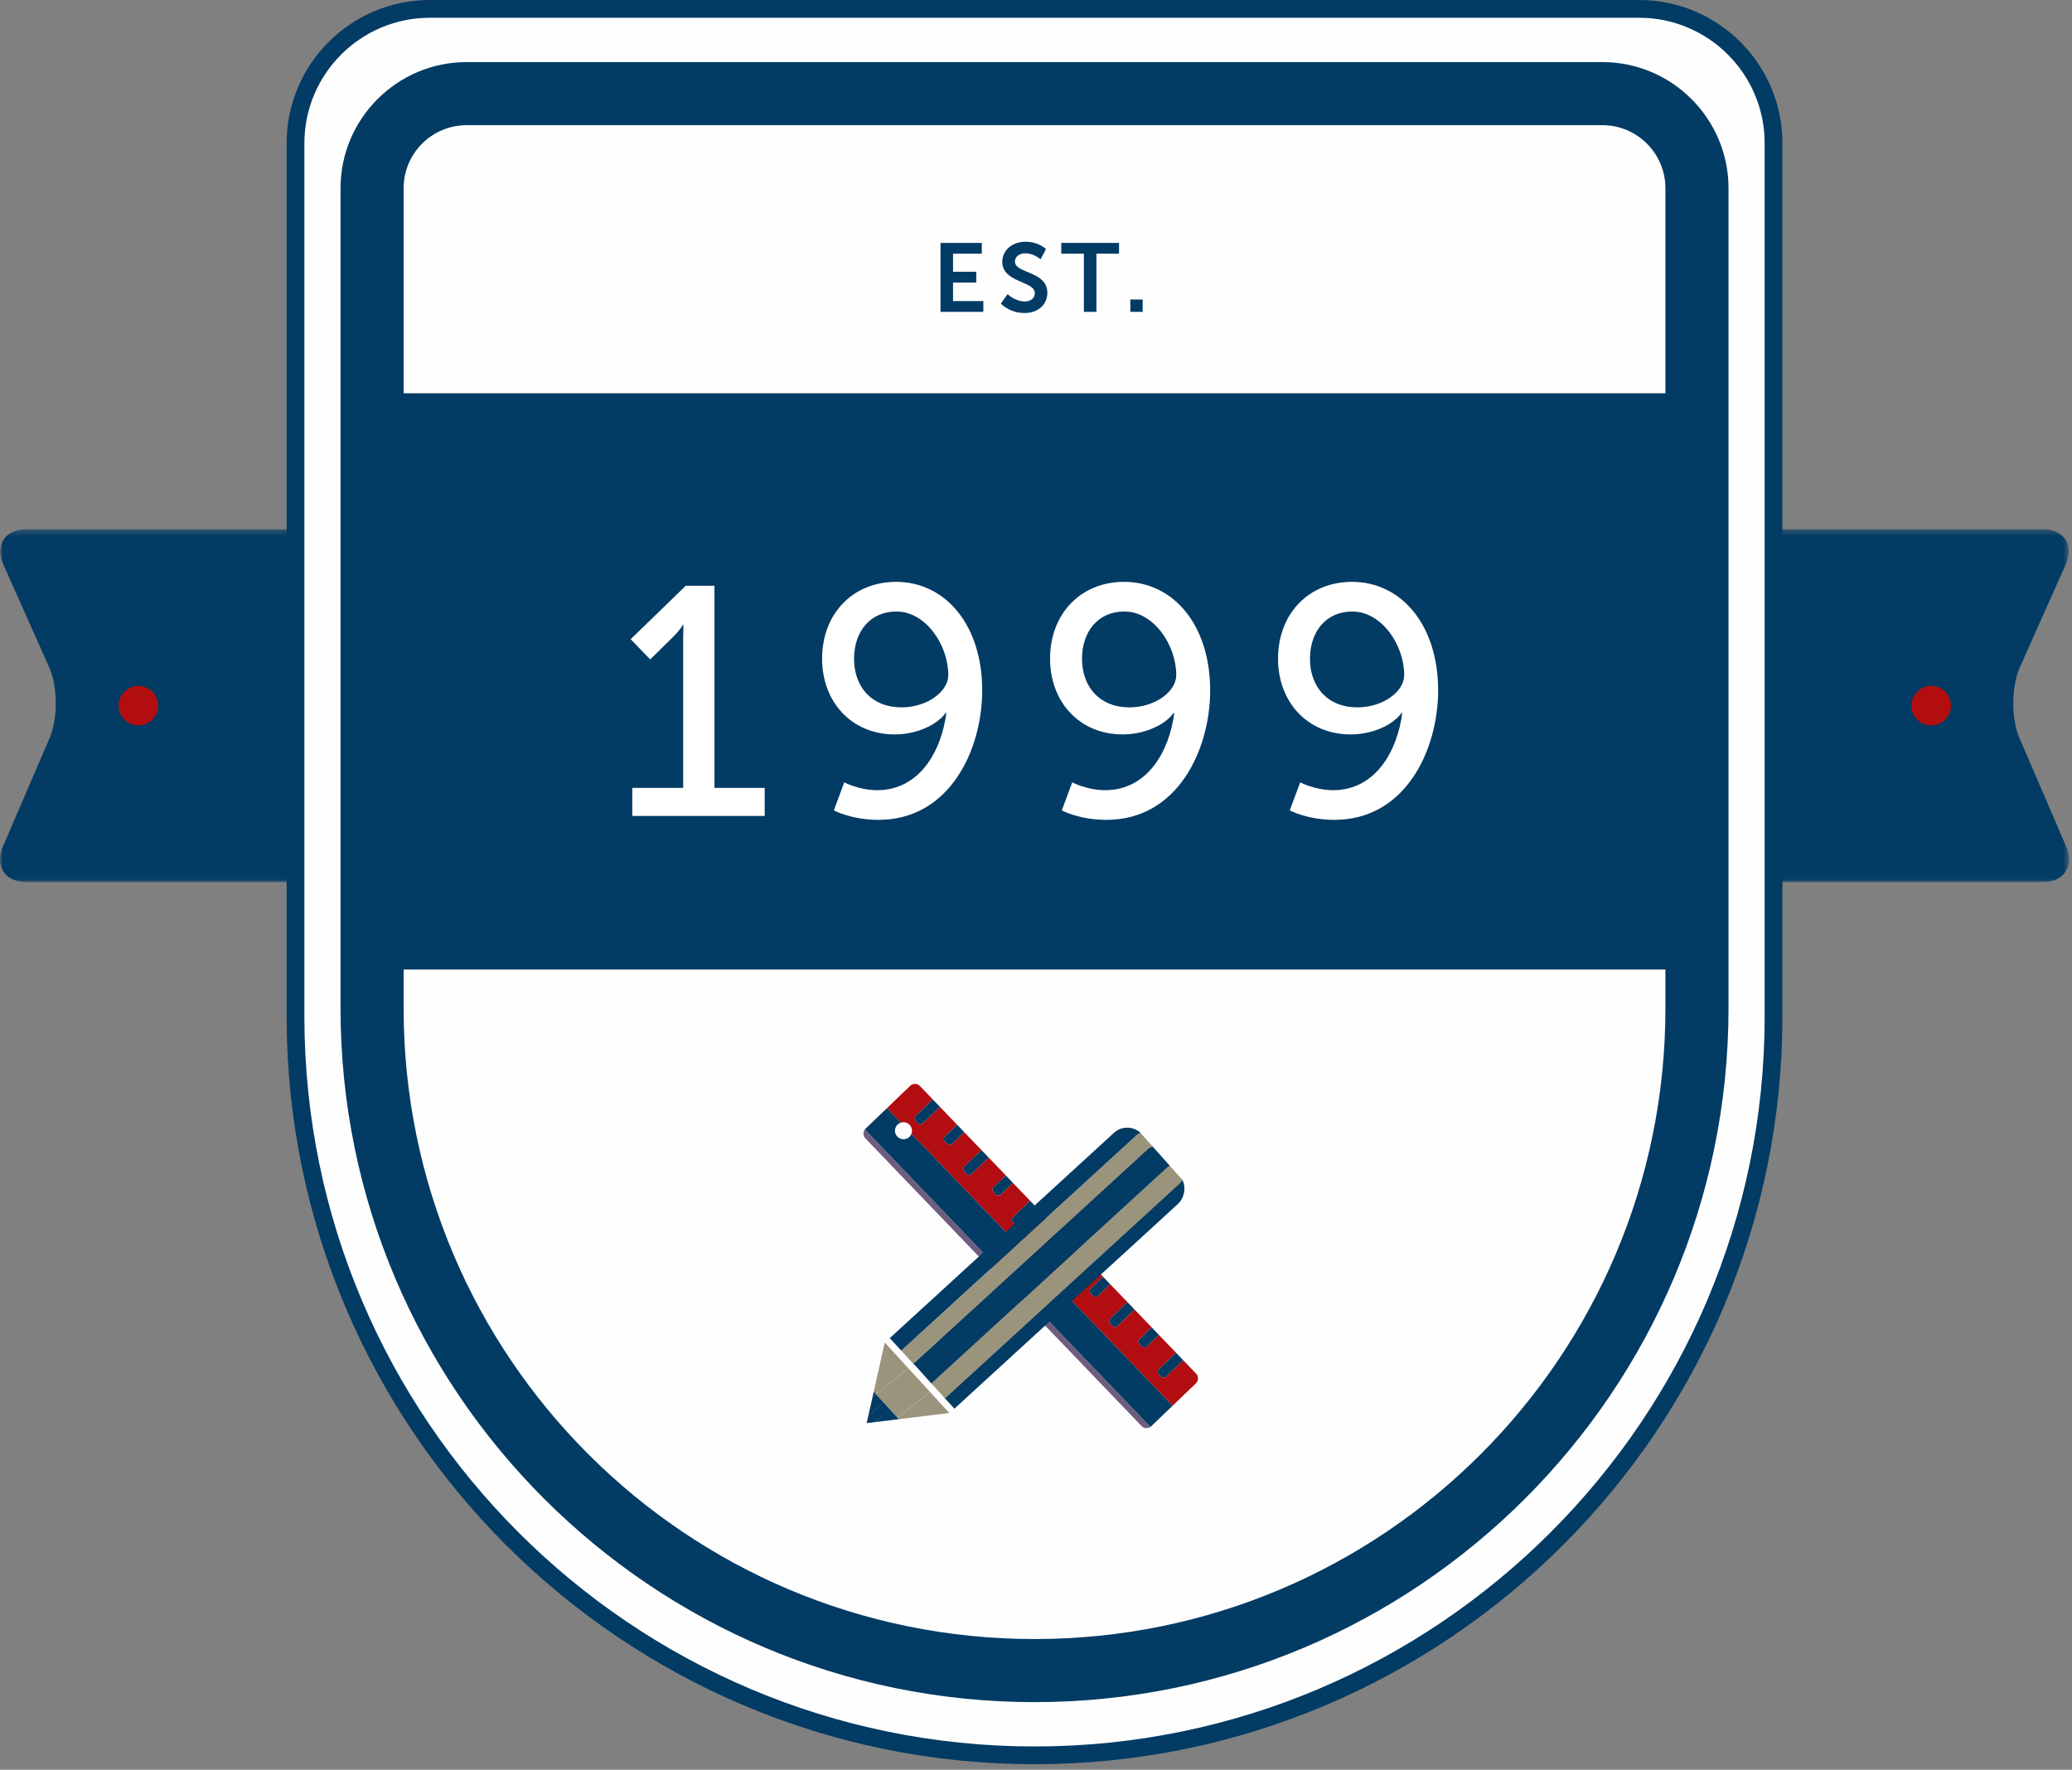 
<svg width="350px" height="299px" viewBox="55 197 350 299" version="1.1" xmlns="http://www.w3.org/2000/svg" xmlns:xlink="http://www.w3.org/1999/xlink">
    <rect x="55" y="197" width="350" height="299" fill="#808080" stroke="none"/>
    <!-- Generator: Sketch 41.2 (35397) - http://www.bohemiancoding.com/sketch -->
    <desc>Created with Sketch.</desc>
    <defs>
        <polygon id="path-1" points="0 0.347 0 59.967 57.523 59.967 57.523 0.347 8.13151629e-20 0.347"></polygon>
        <polygon id="path-3" points="58.5 59.967 58.5 0.347 0.978 0.347 0.978 59.967 58.5 59.967"></polygon>
        <polygon id="path-5" points="0 298.063 349.5 298.063 349.5 0 0 0"></polygon>
    </defs>
    <g id="199-Shield" stroke="none" stroke-width="1" fill="none" fill-rule="evenodd" transform="translate(55, 197)">
        <g id="Group-3" transform="translate(0, 89.063)">
            <mask id="mask-2" fill="white">
                <use xlink:href="#path-1"></use>
            </mask>
            <g id="Clip-2"></g>
            <path d="M57.523,53.423 C57.523,57.023 54.578,59.967 50.978,59.967 L4.447,59.967 C0.848,59.967 -0.933,57.262 0.49,53.957 L8.377,35.64 C9.802,32.334 9.767,26.94 8.3,23.652 L0.569,6.324 C-0.897,3.037 0.848,0.347 4.447,0.347 L50.978,0.347 C54.578,0.347 57.523,3.292 57.523,6.892 L57.523,53.423 Z" id="Fill-1" fill="#023B64" mask="url(#mask-2)"></path>
        </g>
        <g id="Group-6" transform="translate(291, 89.063)">
            <mask id="mask-4" fill="white">
                <use xlink:href="#path-3"></use>
            </mask>
            <g id="Clip-5"></g>
            <path d="M0.978,53.423 C0.978,57.023 3.921,59.967 7.521,59.967 L54.053,59.967 C57.653,59.967 59.434,57.262 58.01,53.957 L50.123,35.64 C48.7,32.334 48.734,26.94 50.202,23.652 L57.931,6.324 C59.398,3.037 57.653,0.347 54.053,0.347 L7.521,0.347 C3.921,0.347 0.978,3.292 0.978,6.892 L0.978,53.423 Z" id="Fill-4" fill="#023B64" mask="url(#mask-4)"></path>
        </g>
        <path d="M174.752,296.563 C105.918,296.563 49.917,240.561 49.917,171.727 L49.917,24.196 C49.917,11.681 60.098,1.5 72.613,1.5 L276.887,1.5 C289.402,1.5 299.584,11.681 299.584,24.196 L299.584,171.727 C299.584,240.561 243.584,296.563 174.752,296.563" id="Fill-7" fill="#FEFEFE"></path>
        <path d="M174.752,296.563 C105.918,296.563 49.917,240.561 49.917,171.727 L49.917,24.196 C49.917,11.681 60.098,1.5 72.613,1.5 L276.887,1.5 C289.402,1.5 299.584,11.681 299.584,24.196 L299.584,171.727 C299.584,240.561 243.584,296.563 174.752,296.563 L174.752,296.563 Z" id="Stroke-9" stroke="#023B64" stroke-width="3"></path>
        <path d="M174.752,287.573 C110.112,287.573 57.523,234.984 57.523,170.344 L57.523,31.803 C57.523,20.05 67.084,10.489 78.836,10.489 L270.664,10.489 C282.416,10.489 291.978,20.05 291.978,31.803 L291.978,170.344 C291.978,234.984 239.389,287.573 174.752,287.573" id="Fill-11" fill="#023B64"></path>
        <path d="M281.32,31.803 C281.32,25.918 276.549,21.146 270.664,21.146 L78.836,21.146 C72.951,21.146 68.179,25.918 68.179,31.803 L68.179,66.441 L281.32,66.441 L281.32,31.803 Z" id="Fill-13" fill="#FEFEFE"></path>
        <path d="M68.18,163.791 L68.18,170.345 C68.18,229.201 115.893,276.916 174.751,276.916 C233.608,276.916 281.321,229.201 281.321,170.345 L281.321,163.791 L68.18,163.791 Z" id="Fill-15" fill="#FEFEFE"></path>
        <path d="M26.717,119.221 C26.717,121.067 25.22,122.563 23.375,122.563 C21.529,122.563 20.032,121.067 20.032,119.221 C20.032,117.375 21.529,115.878 23.375,115.878 C25.22,115.878 26.717,117.375 26.717,119.221" id="Fill-17" fill="#B20E10"></path>
        <path d="M329.56,119.221 C329.56,121.067 328.063,122.563 326.217,122.563 C324.372,122.563 322.875,121.067 322.875,119.221 C322.875,117.375 324.372,115.878 326.217,115.878 C328.063,115.878 329.56,117.375 329.56,119.221" id="Fill-19" fill="#B20E10"></path>
        <path d="M106.806,133.114 L115.399,133.114 L115.399,107.996 C115.399,106.784 115.454,105.572 115.454,105.572 L115.344,105.572 C115.344,105.572 114.903,106.453 113.471,107.83 L109.835,111.411 L106.53,107.996 L115.84,98.962 L120.687,98.962 L120.687,133.114 L129.17,133.114 L129.17,137.851 L106.806,137.851 L106.806,133.114 Z" id="Fill-21" fill="#FFFFFF"></path>
        <path d="M160.185,114.055 C160.185,108.987 156.384,103.314 151.427,103.314 C146.91,103.314 144.266,106.784 144.266,111.301 C144.266,116.038 147.24,119.508 152.253,119.508 C156.66,119.508 160.185,116.809 160.185,114.055 M140.851,136.915 L142.613,132.178 C142.613,132.178 145.092,133.5 148.177,133.5 C155.338,133.5 159.028,126.889 159.854,120.445 L159.745,120.445 C158.147,122.648 154.566,124.08 151.151,124.08 C143.77,124.08 138.868,118.517 138.868,111.301 C138.868,103.644 144.101,98.301 151.372,98.301 C159.634,98.301 165.914,105.517 165.914,116.644 C165.914,126.614 160.46,138.513 148.397,138.513 C143.77,138.513 140.851,136.915 140.851,136.915" id="Fill-23" fill="#FFFFFF"></path>
        <path d="M198.691,114.055 C198.691,108.987 194.89,103.314 189.933,103.314 C185.416,103.314 182.772,106.784 182.772,111.301 C182.772,116.038 185.746,119.508 190.759,119.508 C195.166,119.508 198.691,116.809 198.691,114.055 M179.357,136.915 L181.119,132.178 C181.119,132.178 183.598,133.5 186.683,133.5 C193.844,133.5 197.534,126.889 198.36,120.445 L198.251,120.445 C196.653,122.648 193.072,124.08 189.657,124.08 C182.276,124.08 177.374,118.517 177.374,111.301 C177.374,103.644 182.607,98.301 189.878,98.301 C198.14,98.301 204.42,105.517 204.42,116.644 C204.42,126.614 198.966,138.513 186.903,138.513 C182.276,138.513 179.357,136.915 179.357,136.915" id="Fill-25" fill="#FFFFFF"></path>
        <path d="M237.199,114.055 C237.199,108.987 233.398,103.314 228.441,103.314 C223.924,103.314 221.28,106.784 221.28,111.301 C221.28,116.038 224.254,119.508 229.267,119.508 C233.674,119.508 237.199,116.809 237.199,114.055 M217.865,136.915 L219.627,132.178 C219.627,132.178 222.106,133.5 225.191,133.5 C232.352,133.5 236.042,126.889 236.868,120.445 L236.759,120.445 C235.161,122.648 231.58,124.08 228.165,124.08 C220.784,124.08 215.882,118.517 215.882,111.301 C215.882,103.644 221.115,98.301 228.386,98.301 C236.648,98.301 242.928,105.517 242.928,116.644 C242.928,126.614 237.474,138.513 225.411,138.513 C220.784,138.513 217.865,136.915 217.865,136.915" id="Fill-27" fill="#FFFFFF"></path>
        <polygon id="Fill-29" fill="#023B64" points="158.87 41.04 165.842 41.04 165.842 42.861 160.986 42.861 160.986 45.912 164.907 45.912 164.907 47.733 160.986 47.733 160.986 50.866 166.104 50.866 166.104 52.686 158.87 52.686"></polygon>
        <path d="M170.208,49.701 C170.208,49.701 171.471,50.931 173.112,50.931 C173.998,50.931 174.802,50.472 174.802,49.52 C174.802,47.437 169.306,47.798 169.306,44.222 C169.306,42.287 170.98,40.843 173.21,40.843 C175.506,40.843 176.688,42.09 176.688,42.09 L175.769,43.812 C175.769,43.812 174.654,42.795 173.194,42.795 C172.209,42.795 171.439,43.369 171.439,44.189 C171.439,46.256 176.917,45.748 176.917,49.472 C176.917,51.325 175.506,52.883 173.079,52.883 C170.488,52.883 169.06,51.292 169.06,51.292 L170.208,49.701 Z" id="Fill-31" fill="#023B64"></path>
        <polygon id="Fill-33" fill="#023B64" points="183.089 42.86 179.267 42.86 179.267 41.039 189.027 41.039 189.027 42.86 185.205 42.86 185.205 52.686 183.089 52.686"></polygon>
        <mask id="mask-6" fill="white">
            <use xlink:href="#path-5"></use>
        </mask>
        <g id="Clip-36"></g>
        <polygon id="Fill-35" fill="#023B64" mask="url(#mask-6)" points="190.934 52.686 193.017 52.686 193.017 50.603 190.934 50.603"></polygon>
        <path d="M149.818,187.223 L198.075,237.496 L202.011,233.718 C202.472,233.276 202.488,232.536 202.047,232.077 L199.865,229.808 L196.966,232.588 C196.732,232.81 196.368,232.803 196.143,232.569 L195.744,232.155 C195.524,231.922 195.529,231.554 195.761,231.332 L198.659,228.546 L195.756,225.527 L193.696,227.503 C193.467,227.725 193.096,227.717 192.875,227.488 L192.471,227.07 C192.254,226.838 192.26,226.469 192.489,226.245 L194.55,224.268 L191.646,221.244 L188.751,224.028 C188.518,224.251 188.147,224.242 187.929,224.01 L187.527,223.591 C187.305,223.363 187.313,222.991 187.542,222.771 L190.443,219.988 L187.539,216.966 L185.48,218.945 C185.248,219.167 184.88,219.155 184.66,218.926 L184.255,218.507 C184.036,218.279 184.043,217.907 184.273,217.688 L186.335,215.71 L183.433,212.686 L180.53,215.466 C180.3,215.689 179.932,215.682 179.714,215.449 L179.313,215.034 C179.088,214.801 179.092,214.432 179.326,214.211 L182.223,211.427 L179.326,208.403 L177.259,210.382 C177.033,210.604 176.659,210.596 176.441,210.364 L176.038,209.949 C175.818,209.715 175.827,209.348 176.056,209.125 L178.115,207.148 L175.214,204.125 L172.314,206.908 C172.085,207.128 171.713,207.121 171.493,206.892 L171.092,206.471 C170.868,206.239 170.878,205.873 171.109,205.649 L174.005,202.869 L171.104,199.844 L169.045,201.823 C168.816,202.046 168.445,202.035 168.222,201.807 L167.821,201.386 C167.601,201.158 167.608,200.786 167.836,200.565 L169.9,198.584 L166.997,195.564 L164.099,198.347 C163.866,198.567 163.498,198.557 163.275,198.331 L162.872,197.911 C162.654,197.679 162.659,197.31 162.888,197.089 L165.791,194.305 L162.886,191.285 L160.826,193.262 C160.598,193.484 160.227,193.475 160.003,193.243 L159.606,192.825 C159.383,192.595 159.389,192.227 159.621,192.007 L161.681,190.028 L158.779,187.006 L155.88,189.787 C155.65,190.008 155.279,190 155.059,189.772 L154.656,189.348 C154.439,189.119 154.441,188.749 154.673,188.529 L157.573,185.748 L155.394,183.48 C154.951,183.019 154.213,183.002 153.753,183.445 L149.818,187.223 Z" id="Fill-37" fill="#b20d10" mask="url(#mask-6)"></path>
        <path d="M194.33,241.074 L146.092,190.818 C145.752,191.265 145.778,191.91 146.177,192.326 L192.828,240.924 C193.228,241.342 193.869,241.392 194.33,241.074" id="Fill-38" fill="#6E5D7F" mask="url(#mask-6)"></path>
        <path d="M146.092,190.818 L194.33,241.074 C194.379,241.039 194.426,241 194.47,240.959 L198.075,237.497 L149.819,187.223 L146.212,190.683 C146.168,190.726 146.128,190.773 146.092,190.818" id="Fill-39" fill="#023B64" mask="url(#mask-6)"></path>
        <path d="M154.055,191.067 C154.04,191.862 153.382,192.493 152.586,192.476 C151.792,192.459 151.161,191.801 151.177,191.006 C151.193,190.212 151.85,189.581 152.646,189.597 C153.439,189.614 154.072,190.27 154.055,191.067" id="Fill-40" fill="#FEFEFE" mask="url(#mask-6)"></path>
        <path d="M155.88,189.788 L158.78,187.007 L157.574,185.749 L154.674,188.529 C154.442,188.75 154.439,189.12 154.657,189.349 L155.059,189.772 C155.28,190.001 155.651,190.009 155.88,189.788" id="Fill-41" fill="#023B64" mask="url(#mask-6)"></path>
        <path d="M161.681,190.028 L159.621,192.007 C159.389,192.227 159.383,192.595 159.606,192.825 L160.003,193.243 C160.227,193.475 160.598,193.484 160.827,193.262 L162.886,191.285 L161.681,190.028 Z" id="Fill-42" fill="#023B64" mask="url(#mask-6)"></path>
        <path d="M165.791,194.305 L162.889,197.089 C162.659,197.31 162.652,197.679 162.873,197.91 L163.275,198.331 C163.499,198.556 163.866,198.567 164.1,198.347 L166.998,195.564 L165.791,194.305 Z" id="Fill-43" fill="#023B64" mask="url(#mask-6)"></path>
        <path d="M169.9,198.584 L167.836,200.565 C167.608,200.786 167.601,201.157 167.818,201.386 L168.222,201.805 C168.445,202.035 168.816,202.047 169.045,201.822 L171.104,199.845 L169.9,198.584 Z" id="Fill-44" fill="#023B64" mask="url(#mask-6)"></path>
        <path d="M174.005,202.87 L171.109,205.649 C170.878,205.874 170.868,206.239 171.092,206.472 L171.494,206.892 C171.713,207.122 172.085,207.129 172.314,206.908 L175.212,204.126 L174.005,202.87 Z" id="Fill-45" fill="#023B64" mask="url(#mask-6)"></path>
        <path d="M178.115,207.148 L176.056,209.126 C175.827,209.348 175.818,209.715 176.038,209.949 L176.441,210.365 C176.659,210.596 177.033,210.604 177.26,210.382 L179.326,208.403 L178.115,207.148 Z" id="Fill-46" fill="#023B64" mask="url(#mask-6)"></path>
        <path d="M186.335,215.71 L184.273,217.689 C184.043,217.906 184.036,218.279 184.255,218.507 L184.66,218.927 C184.88,219.155 185.248,219.167 185.481,218.944 L187.539,216.966 L186.335,215.71 Z" id="Fill-47" fill="#023B64" mask="url(#mask-6)"></path>
        <path d="M190.443,219.988 L187.542,222.771 C187.313,222.991 187.305,223.363 187.527,223.592 L187.925,224.011 C188.147,224.242 188.518,224.252 188.751,224.028 L191.646,221.245 L190.443,219.988 Z" id="Fill-48" fill="#023B64" mask="url(#mask-6)"></path>
        <path d="M194.551,224.268 L192.489,226.246 C192.26,226.471 192.254,226.838 192.472,227.07 L192.875,227.488 C193.098,227.716 193.468,227.725 193.697,227.503 L195.761,225.53 L194.551,224.268 Z" id="Fill-49" fill="#023B64" mask="url(#mask-6)"></path>
        <path d="M198.659,228.546 L195.76,231.331 C195.529,231.554 195.524,231.922 195.744,232.154 L196.143,232.568 C196.368,232.803 196.732,232.81 196.967,232.588 L199.865,229.808 L198.659,228.546 Z" id="Fill-50" fill="#023B64" mask="url(#mask-6)"></path>
        <path d="M182.224,211.427 L179.327,214.211 C179.093,214.431 179.088,214.801 179.314,215.033 L179.714,215.448 C179.933,215.682 180.301,215.689 180.531,215.466 L183.434,212.686 L182.224,211.427 Z" id="Fill-51" fill="#023B64" mask="url(#mask-6)"></path>
        <path d="M191.996,191.777 L152.239,228.187 L154.488,230.642 L194.241,194.229 C194.427,194.063 194.562,193.861 194.651,193.645 L192.655,191.405 C192.417,191.476 192.189,191.598 191.996,191.777" id="Fill-52" fill="#9b947d" mask="url(#mask-6)"></path>
        <path d="M199.37,199.736 L159.569,236.189 L161.218,237.992 L198.916,203.465 C200.082,202.397 200.371,200.714 199.738,199.344 L199.703,199.308 C199.619,199.465 199.508,199.61 199.37,199.736" id="Fill-53" fill="#023B64" mask="url(#mask-6)"></path>
        <path d="M152.239,228.187 L191.996,191.777 C192.189,191.598 192.417,191.476 192.655,191.405 L192.557,191.298 C191.303,190.238 189.415,190.248 188.175,191.384 L150.3,226.073 L152.116,228.055 L152.239,228.187 Z" id="Fill-54" fill="#023B64" mask="url(#mask-6)"></path>
        <path d="M197.107,197.26 L157.306,233.713 L159.636,236.26 L199.437,199.806 C199.576,199.678 199.619,199.464 199.703,199.308 L197.616,196.969 C197.438,197.042 197.255,197.121 197.107,197.26" id="Fill-55" fill="#9b947d" mask="url(#mask-6)"></path>
        <path d="M157.319,233.736 L197.12,197.282 C197.269,197.146 197.438,197.043 197.616,196.969 L194.651,193.645 C194.562,193.861 194.274,193.819 194.09,193.987 L154.335,230.399 L157.319,233.736 Z" id="Fill-56" fill="#023B64" mask="url(#mask-6)"></path>
        <polygon id="Fill-57" fill="#9b947d" mask="url(#mask-6)" points="147.953 235.526 153.446 231.175 149.453 226.816 147.589 235.128"></polygon>
        <polygon id="Fill-58" fill="#9b947d" mask="url(#mask-6)" points="157.105 235.168 151.606 239.524 151.831 239.769 160.362 238.727"></polygon>
        <polygon id="Fill-59" fill="#9b947d" mask="url(#mask-6)" points="153.446 231.175 147.953 235.526 151.606 239.525 157.104 235.168"></polygon>
        <polygon id="Fill-60" fill="#023B64" mask="url(#mask-6)" points="150.274 238.067 147.83 240.259 151.83 239.769 151.606 239.525"></polygon>
        <polygon id="Fill-61" fill="#023B64" mask="url(#mask-6)" points="147.83 240.259 150.323 238.121 149.249 236.943 146.687 239.135 146.396 240.435"></polygon>
        <polygon id="Fill-62" fill="#023B64" mask="url(#mask-6)" points="147.401 235.962 147.962 235.535 147.589 235.127"></polygon>
        <polygon id="Fill-63" fill="#023B64" mask="url(#mask-6)" points="146.682 239.167 149.265 236.964 147.953 235.525 147.401 235.963"></polygon>
    </g>
</svg>